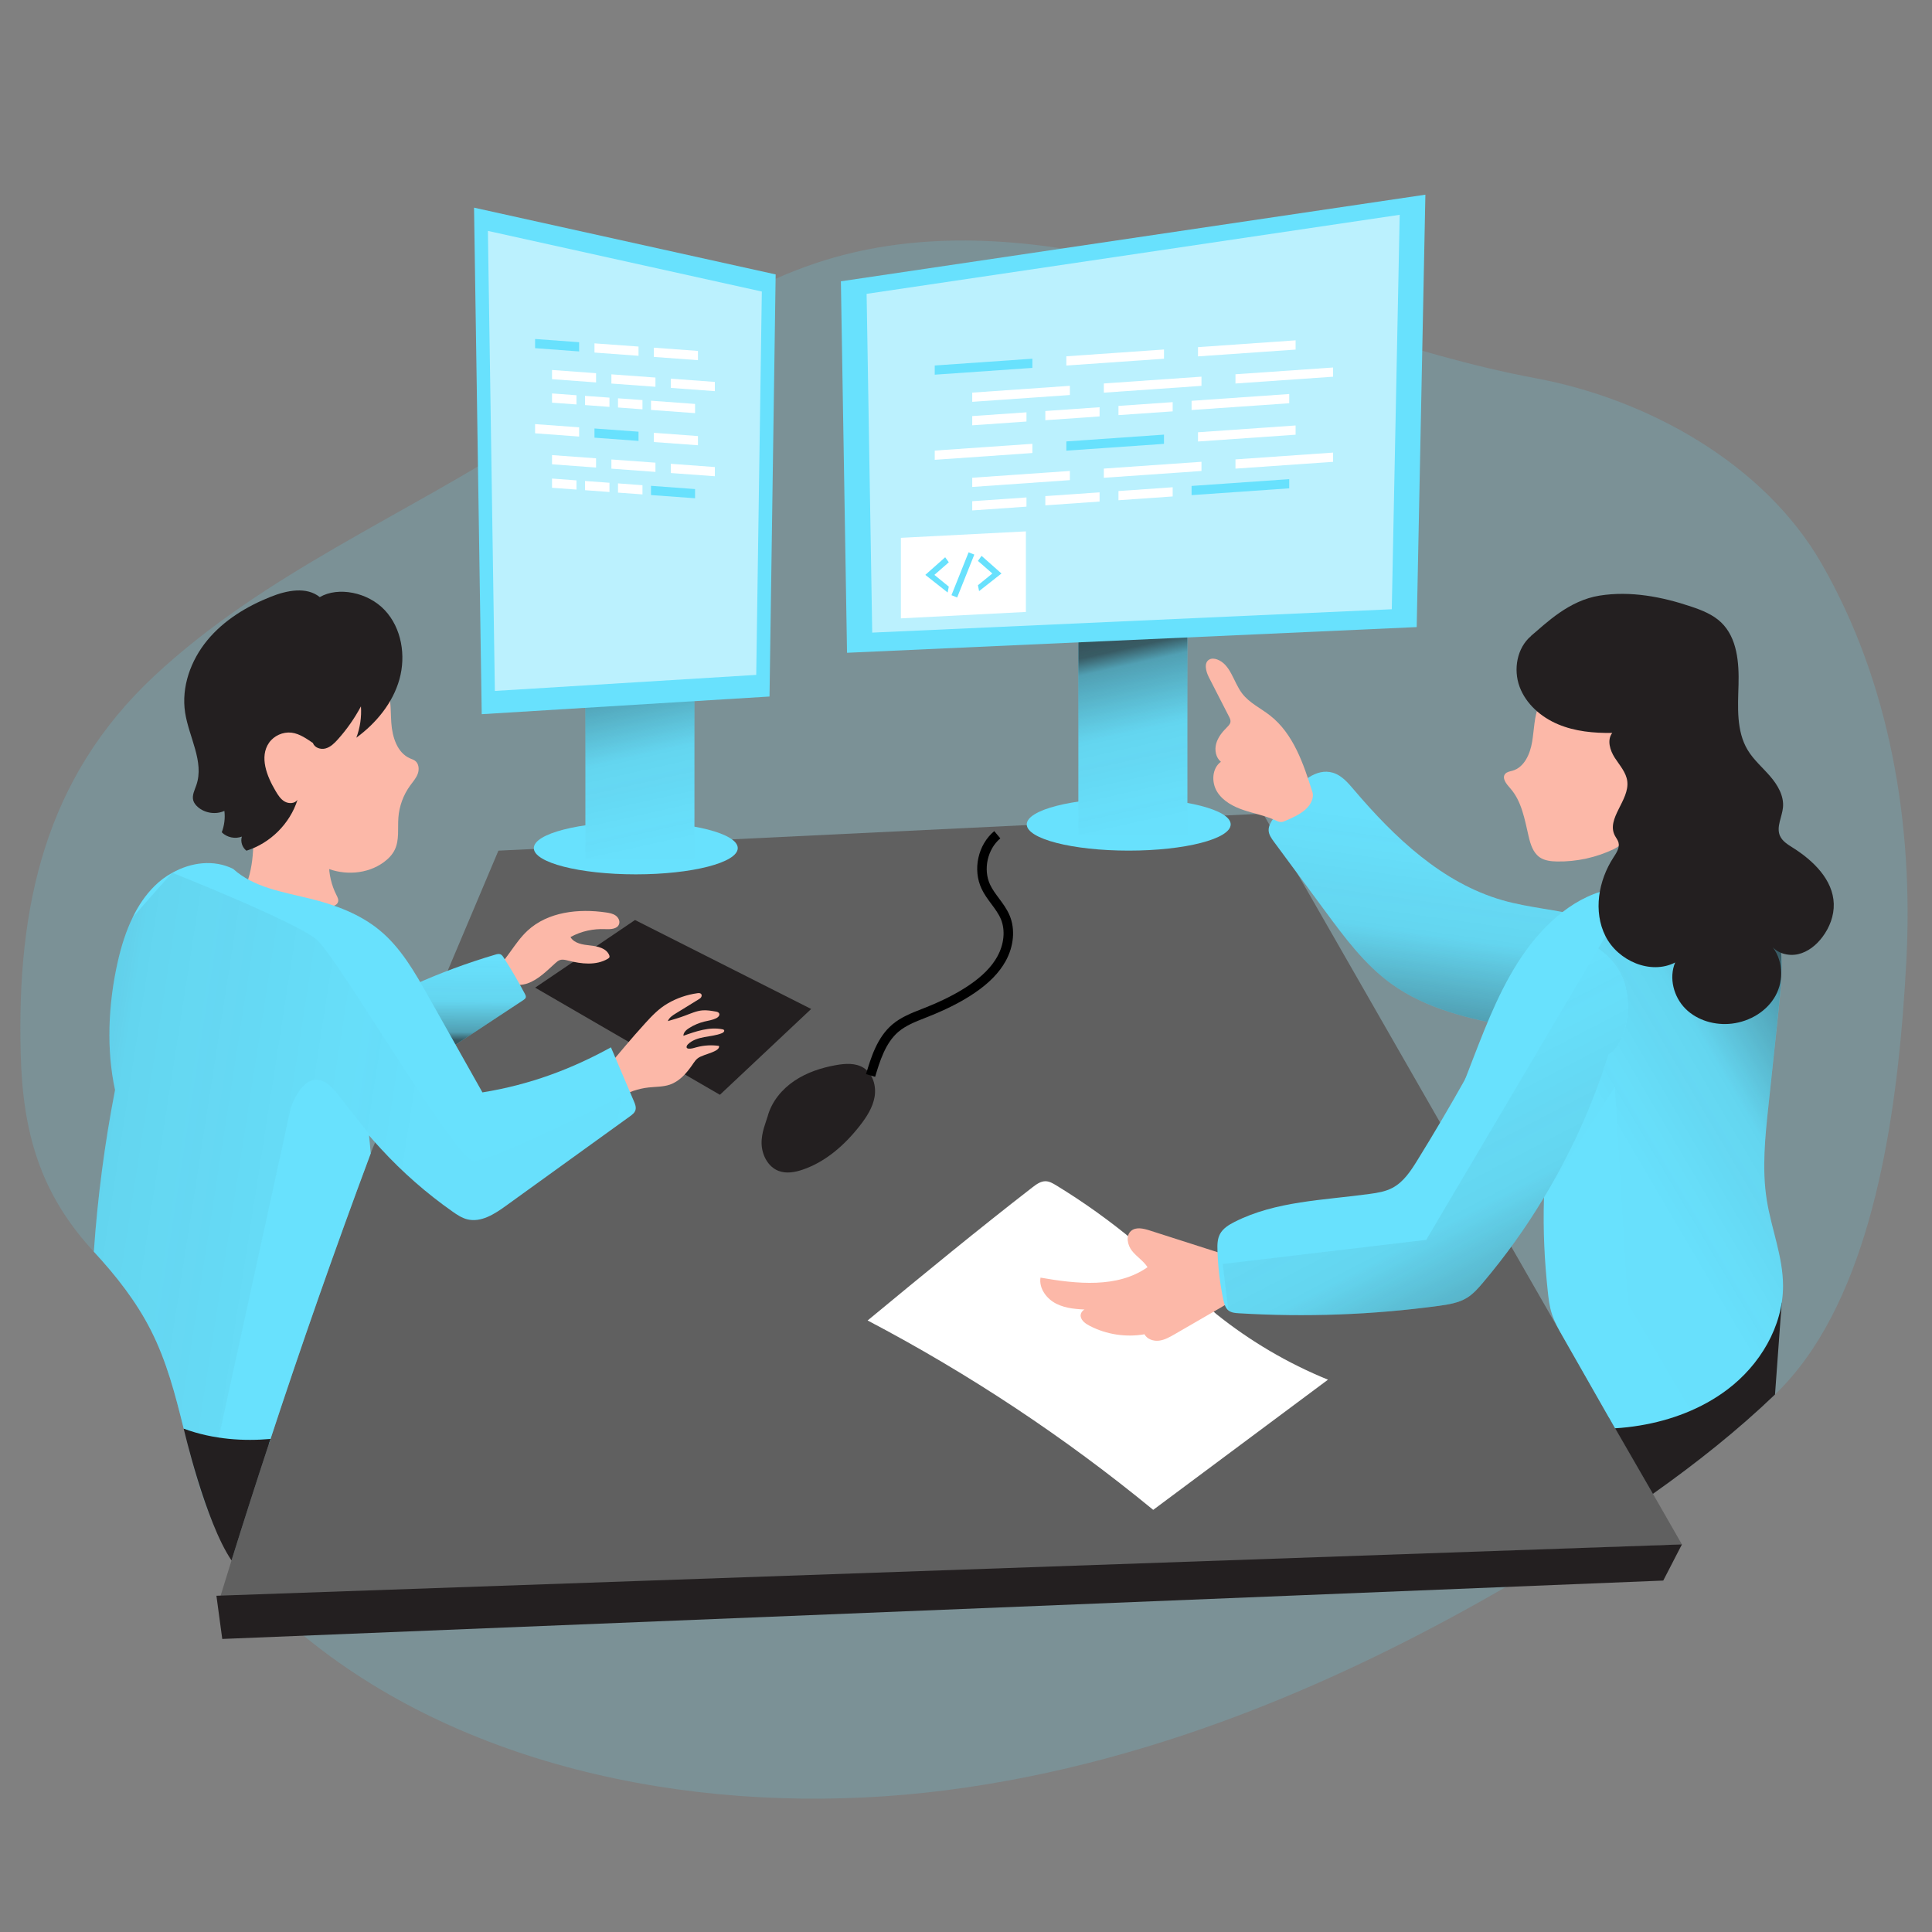 <svg transform="scale(1)" id="VeHgVjXLnU" xmlns="http://www.w3.org/2000/svg" xmlns:xlink="http://www.w3.org/1999/xlink" viewBox="0 0 500 500" class="pbimage_pbimage__wrapper__image__0LEis false"><rect x="0" y="0" width="500" height="500" fill="#808080" stroke="none"/><title>Team Coding</title><defs><style> .cls-1{fill:#606060;} .cls-1, .cls-2, .cls-3, .cls-4, .cls-5, .cls-6, .cls-7, .cls-8, .cls-9, .cls-10, .cls-11, .cls-12, .cls-13, .cls-14, .cls-15{stroke-width:0px;} .cls-2{fill:url(#linear-gradient-VeHgVjXLnU);} .cls-3{fill:#000;} .cls-4{isolation:isolate;opacity:.18;} .cls-4, .cls-6{fill:#68e1fd;} .cls-5{opacity:.55;} .cls-5, .cls-14{fill:#fff;} .cls-7{fill:#fcb8a8;} .cls-8{fill:url(#linear-gradient-4-VeHgVjXLnU);} .cls-9{fill:url(#linear-gradient-2-VeHgVjXLnU);} .cls-10{fill:url(#linear-gradient-3-VeHgVjXLnU);} .cls-11{fill:url(#linear-gradient-7-VeHgVjXLnU);} .cls-12{fill:url(#linear-gradient-5-VeHgVjXLnU);} .cls-13{fill:url(#linear-gradient-6-VeHgVjXLnU);} .cls-15{fill:#231f20;}
 .cls-5, .cls-14{fill:#FFFFFF;}
 .cls-4, .cls-6{fill:#68E1FD;}
 .cls-15{fill:#231F20;}
 .cls-7{fill:#FCB8A8;}
 .cls-3{fill:#000000;}
 .cls-1{fill:#606060;}</style><linearGradient id="linear-gradient-VeHgVjXLnU" x1="155.15" y1="146.6" x2="186.4" y2="286.18" gradientUnits="userSpaceOnUse"><stop offset="0" stop-color="#231f20" style="stop-color: rgb(35, 31, 32);"></stop><stop offset=".2" stop-color="#231f20" stop-opacity=".69" style="stop-color: rgb(35, 31, 32);"></stop><stop offset=".23" stop-color="rgba(35,31,32,.58)" stop-opacity=".58" style="stop-color: rgba(35, 31, 32, 0.58);"></stop><stop offset=".35" stop-color="rgba(35,31,32,.25)" stop-opacity=".25" style="stop-color: rgba(35, 31, 32, 0.25);"></stop><stop offset=".52" stop-color="rgba(35,31,32,.05)" stop-opacity=".05" style="stop-color: rgba(35, 31, 32, 0.05);"></stop><stop offset="1" stop-color="#231f20" stop-opacity="0" style="stop-color: rgb(35, 31, 32);"></stop></linearGradient><linearGradient id="linear-gradient-2-VeHgVjXLnU" x1="282.72" y1="140.47" x2="313.97" y2="280.05" xlink:href="#linear-gradient-VeHgVjXLnU"></linearGradient><linearGradient id="linear-gradient-3-VeHgVjXLnU" x1="121.39" y1="282.37" x2="121.85" y2="216.17" xlink:href="#linear-gradient-VeHgVjXLnU"></linearGradient><linearGradient id="linear-gradient-4-VeHgVjXLnU" x1="-133.33" y1="270.72" x2="330.21" y2="342.6" xlink:href="#linear-gradient-VeHgVjXLnU"></linearGradient><linearGradient id="linear-gradient-5-VeHgVjXLnU" x1="358.64" y1="300.09" x2="382.25" y2="132.5" xlink:href="#linear-gradient-VeHgVjXLnU"></linearGradient><linearGradient id="linear-gradient-6-VeHgVjXLnU" x1="507.74" y1="253.68" x2="346.16" y2="348.58" xlink:href="#linear-gradient-VeHgVjXLnU"></linearGradient><linearGradient id="linear-gradient-7-VeHgVjXLnU" x1="421.37" y1="396.5" x2="299.15" y2="162.47" xlink:href="#linear-gradient-VeHgVjXLnU"></linearGradient></defs><path class="cls-4" d="M492.46,262.43c-2.71,34-9.94,76.26-33.09,98.46-9.67,9.27-20.37,17.77-31.6,25.71-8.61,6.07-17.54,11.81-26.59,17.31-47.08,28.62-99.57,52.11-156.21,59.39-56.62,7.29-117.95-3.25-161.37-36.03-10.77-8.12-20.44-17.66-26.48-28.95-4.82-9.01-7.15-18.8-9.58-28.57-2.16-8.73-4.4-17.46-8.54-25.57-3.76-7.38-8.92-13.98-14.72-20.24-13.85-14.95-18.37-30.76-18.92-51.02-1.05-38.44,6.29-71.55,34.55-97.97,28.36-26.5,64.95-41.55,97.16-62.51,24.94-16.23,48.14-36.4,76.58-45.15,28.26-8.69,58.95-5.09,87.47,2.71,32.73,8.95,63.35,21.72,96.43,27.91,28.85,5.39,58.98,22.03,73.87,47.94,17.76,30.89,23.85,67.52,21.93,103.1-.23,4.29-.52,8.81-.89,13.48Z"></path><path class="cls-1" d="M435.28,399.71l-378.41,13.98c1.01-3.28,2.02-6.57,3.05-9.85,3.14-10.08,6.36-20.13,9.67-30.16.14-.42.29-.86.42-1.28,8.15-24.8,16.81-49.44,25.93-73.91.15-.39.29-.78.44-1.17l.71-1.68,15.04-35.58,16.86-39.91,197.89-9.58,108.41,189.14Z" fill="#606060"></path><polygon class="cls-15" points="57.52 424.16 430.45 409.05 435.28 399.69 56.01 412.98 57.52 424.16" fill="#231F20"></polygon><path class="cls-15" d="M198.71,288.75c1.05-3.71,3.66-6.86,6.86-9.02,3.2-2.16,6.94-3.39,10.74-4.07,2.45-.44,5.17-.62,7.26.74,2.36,1.53,3.25,4.7,2.77,7.47-.48,2.77-2.07,5.22-3.8,7.44-3.89,4.98-8.84,9.37-14.82,11.4-1.99.68-4.2,1.07-6.17.34-2.76-1.02-4.36-4.09-4.45-7.04-.09-2.94,1.19-5.73,1.62-7.26Z" fill="#231F20"></path><polygon class="cls-15" points="138.49 255.6 186.31 283.33 209.93 261.12 164.34 238.1 138.49 255.6" fill="#231F20"></polygon><path class="cls-3" d="M226.48,278.68l-2.35-.7c1.26-4.21,2.83-9.45,6.77-12.82,2.23-1.9,4.93-2.96,7.55-3.99l.82-.32c4.71-1.87,8.37-3.74,11.52-5.87,3.45-2.34,5.85-4.77,7.32-7.44,1.76-3.19,2.1-6.79.93-9.64-.58-1.39-1.5-2.63-2.47-3.94-.91-1.22-1.85-2.49-2.53-3.93-2.36-4.98-.96-11.4,3.27-14.94l1.57,1.88c-3.34,2.8-4.5,8.07-2.63,12.01.58,1.23,1.41,2.34,2.29,3.52,1.02,1.38,2.08,2.8,2.77,4.47,1.46,3.53,1.07,7.93-1.05,11.76-1.66,3.01-4.31,5.72-8.09,8.28-3.3,2.23-7.11,4.18-11.99,6.12l-.83.33c-2.43.95-4.93,1.94-6.85,3.57-3.4,2.9-4.85,7.76-6.02,11.66Z" fill="#000000"></path><ellipse class="cls-6" cx="164.54" cy="219.49" rx="26.39" ry="6.79"></ellipse><rect class="cls-6" x="151.5" y="164.5" width="28.22" height="57.65"></rect><rect class="cls-2" x="151.5" y="164.5" width="28.22" height="57.65"></rect><polygon class="cls-6" points="122.68 53.74 124.67 184.83 199.15 180.26 200.74 71.02 122.68 53.74"></polygon><polygon class="cls-5" points="126.27 59.76 128.07 178.81 195.71 174.66 197.16 75.45 126.27 59.76"></polygon><ellipse class="cls-6" cx="292.11" cy="213.35" rx="26.39" ry="6.79"></ellipse><rect class="cls-6" x="279.08" y="158.37" width="28.22" height="57.65"></rect><rect class="cls-9" x="279.08" y="158.37" width="28.22" height="57.65"></rect><polygon class="cls-6" points="217.62 72.8 219.21 168.94 366.64 162.29 368.89 50.38 217.62 72.8"></polygon><polygon class="cls-5" points="224.28 76.05 225.73 163.72 360.19 157.67 362.24 55.59 224.28 76.05"></polygon><path class="cls-7" d="M127.25,251.81c3.76-2.97,5.75-7.68,9.26-10.94,5.29-4.91,13.24-5.78,20.38-4.72.85.13,1.73.29,2.44.79s1.18,1.43.88,2.24c-.47,1.3-2.25,1.34-3.63,1.28-2.99-.12-6.01.46-8.94,2.05.97,1.67,3.21,1.98,5.13,2.18s4.18.72,4.9,2.51c.06.15.11.31.07.46-.05.22-.26.36-.45.48-3.02,1.78-6.83,1.34-10.22.47-.71-.18-1.46-.38-2.16-.15-.47.16-.85.49-1.21.82-2.2,1.99-4.35,4.21-7.14,5.21-2.8.99-6.5.24-9.31-2.68Z" fill="#FCB8A8"></path><path class="cls-6" d="M107.04,254.9c6.87-3.1,13.95-5.72,21.17-7.85.42-.12.88-.24,1.28-.09.39.15.64.52.87.88,1.96,3.04,3.78,6.17,5.48,9.37.15.29.31.61.23.92-.08.31-.37.52-.64.7-5.67,3.73-11.33,7.46-17,11.19-.26.17-.55.35-.86.32-.44-.05-.72-.48-.93-.87-2.98-5.49-5.72-11.1-9.6-14.57Z"></path><path class="cls-10" d="M107.04,254.9c6.87-3.1,13.95-5.72,21.17-7.85.42-.12.88-.24,1.28-.09.39.15.64.52.87.88,1.96,3.04,3.78,6.17,5.48,9.37.15.29.31.61.23.92-.08.31-.37.52-.64.7-5.67,3.73-11.33,7.46-17,11.19-.26.17-.55.35-.86.32-.44-.05-.72-.48-.93-.87-2.98-5.49-5.72-11.1-9.6-14.57Z"></path><path class="cls-7" d="M99.55,176.34c1.77,3.2,1.47,7.08,1.72,10.73.25,3.65,1.51,7.76,4.87,9.21.43.18.88.32,1.26.59,1,.72,1.14,2.21.72,3.37s-1.28,2.1-2,3.1c-1.74,2.4-2.8,5.3-3.02,8.26-.21,2.8.29,5.77-.93,8.3-.63,1.31-1.69,2.39-2.87,3.25-4.25,3.1-10.19,3.48-15.03,1.41-4.84-2.07-8.56-6.36-10.45-11.27-1.23-3.19-1.87-6.85-4.42-9.12-1.46-1.29-3.4-1.98-4.75-3.38-1.75-1.81-2.23-4.58-1.75-7.05s1.77-4.71,3.2-6.78c2.99-4.35,6.68-8.3,11.24-10.96s10.03-3.95,15.2-2.91c2.96.6,6.33,2.03,7.01,3.25Z" fill="#FCB8A8"></path><path class="cls-7" d="M86.98,215.36c-2.5,5.02-2.47,11.23.07,16.23.29.57.62,1.21.44,1.82-.23.78-1.15,1.1-1.95,1.27-7.67,1.64-15.95.23-22.65-3.85,3-5.85,2.83-12.75,2.56-19.31-.03-.81-.06-1.65.27-2.38.39-.87,1.21-1.45,1.99-1.99,3.29-2.28,7.18-4.67,11.04-3.59,1.7.48,3.16,1.6,4.41,2.86,2.8,2.81,4.76,7.08,3.84,8.95Z" fill="#FCB8A8"></path><path class="cls-7" d="M156.24,277.31c3.54-4.15,7.04-8.46,10.73-12.49,1.79-1.96,3.54-3.81,5.86-5.15,2.35-1.36,4.97-2.26,7.66-2.63.35-.05.76-.06.98.21.19.23.14.59-.02.84s-.43.41-.69.57c-1.96,1.21-3.93,2.42-5.89,3.63-.82.5-1.69,1.07-2.03,1.97,1.5-.43,2.99-.87,4.45-1.42,1.48-.55,2.95-1.23,4.52-1.36,1.13-.09,2.26.11,3.38.3.36.06.77.16.93.49.24.49-.27,1.01-.76,1.25-.95.47-2.03.61-3.06.86-1.38.34-2.71.9-3.92,1.66-.75.46-1.52,1.14-1.51,2.02,3.26-1.17,6.71-2.36,10.11-1.68.15.03.3.07.39.19.22.3-.17.67-.52.81-1.45.59-3.04.73-4.58,1.02s-3.12.76-4.24,1.87c-.26.26-.49.69-.24.96.11.11.28.15.44.16.7.05,1.38-.18,2.06-.37,1.88-.51,3.86-.62,5.79-.34.13.49-.34.93-.79,1.18-1.27.71-2.71,1-4.02,1.61-1.18.55-1.55,1.35-2.29,2.39-1.45,2.04-3.21,4.02-5.65,4.85-1.73.59-3.61.52-5.43.72-2.68.29-5.29,1.18-7.6,2.57-1.36-2.23-2.7-4.5-4.09-6.69Z" fill="#FCB8A8"></path><path class="cls-15" d="M82.76,154.53c-3.44-2.78-8.52-1.74-12.63-.11-6.26,2.48-12.2,6.09-16.48,11.28-4.28,5.19-6.77,12.08-5.74,18.73.98,6.36,5,12.69,2.9,18.77-.44,1.29-1.16,2.62-.8,3.94.19.67.65,1.24,1.17,1.7,1.84,1.62,4.65,2.04,6.89,1.02.23,1.86-.01,3.78-.68,5.54,1.32,1.33,3.45,1.79,5.2,1.11-.4,1.3.1,2.83,1.19,3.65,6.17-1.93,11.26-7,13.21-13.16-.7.99-2.24,1.05-3.3.45-1.06-.6-1.74-1.68-2.36-2.73-2.28-3.83-4.25-8.84-1.7-12.5,1.27-1.82,3.59-2.86,5.8-2.61,2.21.26,4.22,1.8,5.56,2.68.42,1.25,2.03,1.76,3.29,1.4,1.27-.36,2.25-1.33,3.13-2.31,2.34-2.6,4.35-5.48,6-8.57.19,2.75-.22,5.53-1.19,8.11,5.14-3.78,9.43-8.97,11.15-15.11,1.72-6.14.57-13.25-3.79-17.9-4.36-4.65-12.06-6.15-16.82-3.38Z" fill="#231F20"></path><path class="cls-6" d="M164.47,287.25c-.21.75-.87,1.24-1.49,1.69-10.68,7.7-21.35,15.4-32.03,23.11-2.96,2.15-6.47,4.4-10.03,3.51-1.41-.36-2.64-1.18-3.83-2.02-6.69-4.7-12.89-10.13-18.44-16.16-.52-.57-1.05-1.14-1.57-1.73-.54-.6-1.06-1.21-1.58-1.82.17,1.56.32,3.11.44,4.67-9.28,24.88-18.08,49.96-26.35,75.19-4.38.24-8.81-.14-13.1-1.08-3.07-.68-6.06-1.64-8.95-2.86-2.16-8.73-4.4-17.46-8.54-25.57-3.76-7.38-8.92-13.98-14.72-20.24.97-14.05,2.8-28.03,5.49-41.86-2.23-10.23-1.84-22,.72-33.27.88-3.87,2.08-7.76,3.82-11.33,1.46-3.04,3.32-5.85,5.72-8.21,1.33-1.32,2.87-2.48,4.53-3.38h.01c4.84-2.72,10.73-3.52,15.76-1.03,5.33,4.84,12.89,5.97,19.87,7.7,6.51,1.6,12.99,3.98,18.14,8.27,5.44,4.52,9.03,10.82,12.5,17,.42.75.85,1.51,1.27,2.25,4.24,7.55,8.49,15.08,12.74,22.63,12.39-1.99,23.2-6.12,33.26-11.66,1.98,4.65,3.96,9.32,5.95,13.97.3.71.61,1.49.4,2.24Z"></path><path class="cls-8" d="M164.47,287.25c-.21.75-.87,1.24-1.49,1.69-10.68,7.7-21.35,15.4-32.03,23.11-2.96,2.15-6.47,4.4-10.03,3.51-1.41-.36-2.64-1.18-3.83-2.02-6.69-4.7-12.89-10.13-18.44-16.16-4.94-6.15-9.05-11.32-11.11-14.05-7.95-10.5-12.32,3.51-12.32,3.51l-18.74,85.76c-3.07-.68-6.06-1.64-8.95-2.86-2.16-8.73-4.4-17.46-8.54-25.57-3.76-7.38-8.92-13.98-14.72-20.24.97-14.05,2.8-28.03,5.49-41.86-2.23-10.23-1.84-22,.72-33.27.88-3.87,2.08-7.76,3.82-11.33,5.97-6.88,10.02-11.32,10.25-11.6h.01s31.79,12.59,37.35,17.27c5.55,4.68,36.11,57.36,40.76,57.38,4.64.02,37.64-16.52,37.64-16.52l4.14,3.25Z"></path><path class="cls-15" d="M70.01,372.4c-.14.42-.29.86-.42,1.28-3.31,10.03-6.53,20.08-9.67,30.16-6.78-9.97-12.38-34.1-12.38-34.1,7.8,2.87,15.74,3.25,22.47,2.66Z" fill="#231F20"></path><polygon class="cls-6" points="267.18 95.21 241.91 96.97 241.91 94.59 267.18 92.83 267.18 95.21"></polygon><polygon class="cls-14" points="301.24 92.84 275.97 94.6 275.97 92.21 301.24 90.45 301.24 92.84"></polygon><polygon class="cls-14" points="335.3 90.47 310.04 92.23 310.04 89.84 335.3 88.08 335.3 90.47"></polygon><polygon class="cls-14" points="276.88 102.23 251.61 103.99 251.61 101.61 276.88 99.85 276.88 102.23"></polygon><polygon class="cls-14" points="310.94 99.86 285.67 101.62 285.67 99.24 310.94 97.48 310.94 99.86"></polygon><polygon class="cls-14" points="345 97.49 319.74 99.25 319.74 96.86 345 95.11 345 97.49"></polygon><polygon class="cls-14" points="333.65 104.36 308.38 106.11 308.38 103.73 333.65 101.97 333.65 104.36"></polygon><polygon class="cls-14" points="265.65 109.09 251.61 110.07 251.61 107.68 265.65 106.71 265.65 109.09"></polygon><polygon class="cls-14" points="284.57 107.77 270.53 108.75 270.53 106.37 284.57 105.39 284.57 107.77"></polygon><polygon class="cls-14" points="303.49 106.46 289.46 107.43 289.46 105.05 303.49 104.07 303.49 106.46"></polygon><polygon class="cls-14" points="267.18 117.24 241.91 119 241.91 116.61 267.18 114.86 267.18 117.24"></polygon><polygon class="cls-6" points="301.24 114.87 275.97 116.63 275.97 114.24 301.24 112.48 301.24 114.87"></polygon><polygon class="cls-14" points="335.3 112.5 310.04 114.26 310.04 111.87 335.3 110.11 335.3 112.5"></polygon><polygon class="cls-14" points="276.88 124.26 251.61 126.02 251.61 123.64 276.88 121.88 276.88 124.26"></polygon><polygon class="cls-14" points="310.94 121.89 285.67 123.65 285.67 121.27 310.94 119.51 310.94 121.89"></polygon><polygon class="cls-14" points="345 119.52 319.74 121.28 319.74 118.89 345 117.13 345 119.52"></polygon><polygon class="cls-6" points="333.65 126.38 308.38 128.14 308.38 125.76 333.65 124 333.65 126.38"></polygon><polygon class="cls-14" points="265.65 131.12 251.61 132.1 251.61 129.71 265.65 128.74 265.65 131.12"></polygon><polygon class="cls-14" points="284.57 129.8 270.53 130.78 270.53 128.39 284.57 127.42 284.57 129.8"></polygon><polygon class="cls-14" points="303.49 128.48 289.46 129.46 289.46 127.08 303.49 126.1 303.49 128.48"></polygon><polygon class="cls-6" points="149.88 90.95 138.48 90.11 138.48 87.73 149.88 88.56 149.88 90.95"></polygon><polygon class="cls-14" points="165.25 92.08 153.85 91.24 153.85 88.86 165.25 89.69 165.25 92.08"></polygon><polygon class="cls-14" points="180.63 93.21 169.22 92.37 169.22 89.98 180.63 90.82 180.63 93.21"></polygon><polygon class="cls-14" points="154.26 98.97 142.86 98.13 142.86 95.75 154.26 96.58 154.26 98.97"></polygon><polygon class="cls-14" points="169.63 100.1 158.23 99.26 158.23 96.88 169.63 97.71 169.63 100.1"></polygon><polygon class="cls-14" points="185 101.23 173.6 100.39 173.6 98 185 98.84 185 101.23"></polygon><polygon class="cls-14" points="179.88 106.92 168.48 106.09 168.48 103.7 179.88 104.54 179.88 106.92"></polygon><polygon class="cls-14" points="149.19 104.67 142.86 104.21 142.86 101.82 149.19 102.29 149.19 104.67"></polygon><polygon class="cls-14" points="157.73 105.3 151.4 104.83 151.4 102.45 157.73 102.91 157.73 105.3"></polygon><polygon class="cls-14" points="166.27 105.93 159.94 105.46 159.94 103.08 166.27 103.54 166.27 105.93"></polygon><polygon class="cls-14" points="149.88 112.98 138.48 112.14 138.48 109.76 149.88 110.59 149.88 112.98"></polygon><polygon class="cls-6" points="165.25 114.11 153.85 113.27 153.85 110.89 165.25 111.72 165.25 114.11"></polygon><polygon class="cls-14" points="180.63 115.23 169.22 114.4 169.22 112.01 180.63 112.85 180.63 115.23"></polygon><polygon class="cls-14" points="154.26 121 142.86 120.16 142.86 117.78 154.26 118.61 154.26 121"></polygon><polygon class="cls-14" points="169.63 122.13 158.23 121.29 158.23 118.91 169.63 119.74 169.63 122.13"></polygon><polygon class="cls-14" points="185 123.25 173.6 122.42 173.6 120.03 185 120.87 185 123.25"></polygon><polygon class="cls-6" points="179.88 128.95 168.48 128.12 168.48 125.73 179.88 126.57 179.88 128.95"></polygon><polygon class="cls-14" points="149.19 126.7 142.86 126.24 142.86 123.85 149.19 124.32 149.19 126.7"></polygon><polygon class="cls-14" points="157.73 127.33 151.4 126.86 151.4 124.48 157.73 124.94 157.73 127.33"></polygon><polygon class="cls-14" points="166.27 127.95 159.94 127.49 159.94 125.1 166.27 125.57 166.27 127.95"></polygon><polygon class="cls-14" points="265.5 158.37 233.15 160.03 233.15 139.19 265.5 137.52 265.5 158.37"></polygon><polygon class="cls-6" points="244.61 144.22 239.47 148.78 245.25 153.34 245.55 151.82 241.82 148.78 245.55 145.52 244.61 144.22"></polygon><polygon class="cls-6" points="254.03 143.86 259.18 148.42 253.39 152.98 253.09 151.46 256.82 148.42 253.09 145.16 254.03 143.86"></polygon><rect class="cls-6" x="248.41" y="142.8" width="1.59" height="11.95" transform="translate(73.02 -81.87) rotate(21.79)"></rect><path class="cls-14" d="M293.84,321.46c-6.47-5.41-13.34-10.33-20.54-14.72-.83-.5-1.7-1.01-2.67-1.04-1.28-.03-2.41.79-3.42,1.57-14.06,10.89-27.81,22.19-42.67,34.47,26.22,13.76,51.03,30.21,73.91,49.01,15.08-11.23,30.15-22.46,45.23-33.69-10.4-4.24-20.18-9.99-28.94-17.02"></path><path class="cls-15" d="M461.11,337.07l-1.74,23.83c-9.67,9.27-20.37,17.77-31.6,25.71l-11.42-19.82,44.77-29.71Z" fill="#231F20"></path><path class="cls-7" d="M417.67,219.74c-4.56,2.19-9.64,3.3-14.7,3.21-1.58-.03-3.23-.2-4.52-1.1-1.7-1.19-2.37-3.37-2.84-5.39-1.03-4.41-1.8-9.16-4.83-12.53-.95-1.05-2.15-2.57-1.24-3.65.45-.54,1.23-.63,1.9-.82,3.07-.89,4.56-4.36,5.08-7.51.52-3.15.54-6.55,1.65-9.06,4.35-5.2,11.84-8.76,17.95-5.84,3.82,1.83,6.21,5.74,7.73,9.69,2.23,5.79,3.05,12.18,1.86,18.26-1.19,6.09-3.88,12.75-8.04,14.74Z" fill="#FCB8A8"></path><path class="cls-7" d="M318.67,325.21c-7.06-2.26-14.12-4.52-21.17-6.78-1.59-.51-3.52-.96-4.78.13-1.46,1.26-.93,3.71.28,5.21,1.21,1.5,2.94,2.55,3.98,4.18-7.8,5.48-18.31,4.34-27.7,2.7-.45,2.79,1.59,5.51,4.12,6.77,2.53,1.27,5.45,1.41,8.28,1.53-.96-.62-2.22.68-1.99,1.8s1.3,1.84,2.31,2.37c4.32,2.25,9.39,3.03,14.19,2.19.69,1.29,2.33,1.83,3.78,1.65,1.45-.18,2.76-.93,4.03-1.66,3.97-2.3,7.94-4.59,11.91-6.89,1.23-.71,2.51-1.47,3.29-2.65,1.91-2.89.1-6.71-.52-10.55Z" fill="#FCB8A8"></path><path class="cls-6" d="M409.85,237.21c-6.91-1.8-14.12-2.26-20.98-4.22-15.61-4.47-27.99-16.26-38.5-28.63-1.53-1.8-3.16-3.71-5.43-4.38-4.27-1.27-8.34,2.34-11.1,5.84-1.54,1.96-2.99,3.98-4.36,6.07-.59.91-1.19,1.89-1.16,2.98.03,1.12.72,2.1,1.39,3,4.44,6.02,8.88,12.03,13.33,18.05,5.01,6.79,10.14,13.69,16.97,18.64,9.09,6.59,20.43,9.18,31.48,11.2,7.42-8.43,13.61-17.94,18.36-28.54Z"></path><path class="cls-12" d="M409.85,237.21c-6.91-1.8-14.12-2.26-20.98-4.22-15.61-4.47-27.99-16.26-38.5-28.63-1.53-1.8-3.16-3.71-5.43-4.38-4.27-1.27-8.34,2.34-11.1,5.84-1.54,1.96-2.99,3.98-4.36,6.07-.59.91-1.19,1.89-1.16,2.98.03,1.12.72,2.1,1.39,3,4.44,6.02,8.88,12.03,13.33,18.05,5.01,6.79,10.14,13.69,16.97,18.64,9.09,6.59,20.43,9.18,31.48,11.2,7.42-8.43,13.61-17.94,18.36-28.54Z"></path><path class="cls-6" d="M461.45,332.74c.02,10.56-6.02,20.57-14.46,26.91-6.64,5-14.59,7.94-22.57,9.26-2.16.36-4.32.61-6.46.73-4.5-7.93-9.02-15.85-13.52-23.76-1.08-1.89-2.16-3.79-2.82-5.86-.62-1.92-.86-3.94-1.07-5.95-.8-7.6-1.24-15.25-.97-24.14h0s-.01-.02-.01-.02c.01,0,.01-.01.01-.01.02-1.33.09-2.7.16-4.09-3.11-1.72-6.71-2.58-10.26-2.44-3.16.11-6.42.97-9.43,0-.17-.05-.34-.11-.5-.17-3.01-1.19-5.16-3.84-8.31-3.38,2.65-6.84,5.3-13.7,7.95-20.54.67-1.73,1.33-3.46,2-5.19,3.78-9.77,7.63-19.65,13.75-28.13,6.13-8.49,14.91-15.57,24.59-16.15,3.06-.29,6.12-.39,9.18-.31,8.42.2,16.8,1.74,24.72,4.57,1.94.68,3.94,1.52,5.25,3.11,1.21,1.49,1.65,3.46,1.93,5.35.96,6.72.25,13.54-.46,20.28-.82,7.8-1.65,15.6-2.48,23.4-.86,8.07-1.7,16.27-.44,24.3,1.18,7.48,4.21,14.68,4.22,22.25Z"></path><path class="cls-13" d="M461.45,332.74c.02,10.56-6.02,20.57-14.46,26.91-6.64,5-14.59,7.94-22.57,9.26l-1.29-.47-5.2-87.16-18.35,28.64h-.01s.01-.02.01-.02c7.03-11.63,12.67-24.11,16.73-37.08,3.38-1.63,6.33-9.87,4.34-17.62-1.01-3.91-3.68-7.47-7.04-9.69l1.89-3.21,13.2-12.82c8.42.2,16.8,1.74,24.72,4.57,1.94.68,3.94,1.52,5.25,3.11,1.21,1.49,1.65,3.46,1.93,5.35.96,6.72.25,13.54-.46,20.28-.82,7.8-1.65,15.6-2.48,23.4-.86,8.07-1.7,16.27-.44,24.3,1.18,7.48,4.21,14.68,4.22,22.25Z"></path><path class="cls-6" d="M416.31,272.82c-4.07,12.96-9.7,25.44-16.73,37.08,0,0,0,.01-.01.01-4.65,7.76-9.95,15.15-15.81,22.07-1.22,1.44-2.49,2.89-4.09,3.88-2.18,1.34-4.78,1.74-7.3,2.09-17.13,2.33-34.5,2.97-51.76,1.92-.95-.05-1.95-.14-2.7-.73-.81-.65-1.08-1.74-1.31-2.75-.88-4.19-1.39-8.46-1.52-12.74-.05-1.47-.04-3.01.66-4.3.77-1.44,2.25-2.35,3.72-3.1,10.69-5.44,23.15-5.62,35.04-7.27,2.02-.27,4.07-.61,5.86-1.56,2.89-1.52,4.75-4.39,6.47-7.17,4.27-6.91,8.4-13.91,12.37-20.99,4.06-7.25,7.96-14.61,11.68-22.03,2.75-5.47,5.96-11.5,11.75-13.49,3.75-1.29,7.71-.4,11,1.77,3.36,2.23,6.03,5.79,7.04,9.69,1.99,7.75-.96,15.99-4.34,17.62Z"></path><path class="cls-11" d="M416.31,272.82c-4.07,12.96-9.7,25.44-16.73,37.08,0,0,0,.01-.01.01-4.65,7.76-9.95,15.15-15.81,22.07-1.22,1.44-2.49,2.89-4.09,3.88-2.18,1.34-4.78,1.74-7.3,2.09-17.13,2.33-34.5,2.97-51.76,1.92-.95-.05-1.95-.14-2.7-.73l-1.48-12.02,52.68-6.25,10.45-17.68,34.07-57.68c3.36,2.23,6.03,5.79,7.04,9.69,1.99,7.75-.96,15.99-4.34,17.62Z"></path><path class="cls-7" d="M339.64,204.95c-2.3-7.3-4.91-15.05-10.94-19.77-2.45-1.92-5.41-3.28-7.28-5.77-2.23-2.97-2.95-7.5-6.44-8.75-.64-.23-1.37-.31-1.97,0-1.52.8-.94,3.08-.16,4.61,1.74,3.39,3.47,6.78,5.21,10.17.22.42.44.88.39,1.35-.06.59-.53,1.05-.95,1.47-1.21,1.2-2.31,2.58-2.76,4.22s-.09,3.59,1.23,4.67c-2.32,1.68-2.49,5.3-.99,7.74,1.5,2.44,4.21,3.87,6.93,4.78s5.57,1.43,8.17,2.62c.47.22.96.46,1.48.45.4,0,.77-.17,1.13-.33,1.82-.79,3.68-1.6,5.17-2.92s2.24-3.13,1.79-4.56Z" fill="#FCB8A8"></path><path class="cls-15" d="M396.23,164.6c-3.64,3.09-4.62,8.64-2.97,13.11,1.65,4.48,5.56,7.88,9.95,9.73,4.4,1.86,9.26,2.31,14.04,2.24-1.41,1.83-.59,4.52.67,6.46s2.94,3.77,3.22,6.06c.6,4.93-5.5,9.63-3.22,14.04.31.6.76,1.13.94,1.77.38,1.37-.53,2.72-1.3,3.9-3.9,5.99-5.28,13.99-2.06,20.37,3.22,6.38,11.68,10.08,18.03,6.81-1.67,4.01-.39,8.92,2.69,11.99,3.08,3.06,7.69,4.34,12,3.83,4.62-.55,9.08-3.18,11.31-7.27,2.23-4.09,1.9-9.58-1.21-13.05,1.53,2.13,4.48,2.93,7.04,2.35,2.56-.59,4.72-2.35,6.29-4.45,1.85-2.46,3.02-5.5,2.93-8.58-.19-6.24-5.3-11.19-10.59-14.52-1.3-.82-2.72-1.68-3.34-3.09-1-2.31.56-4.87.79-7.37.27-2.97-1.38-5.78-3.33-8.04s-4.27-4.23-5.81-6.78c-2.97-4.94-2.53-11.11-2.37-16.87.16-5.76-.34-12.17-4.5-16.16-2.11-2.02-4.91-3.14-7.68-4.07-7.63-2.58-15.79-4.13-23.75-2.87s-13.78,7.06-17.78,10.44Z" fill="#231F20"></path></svg>